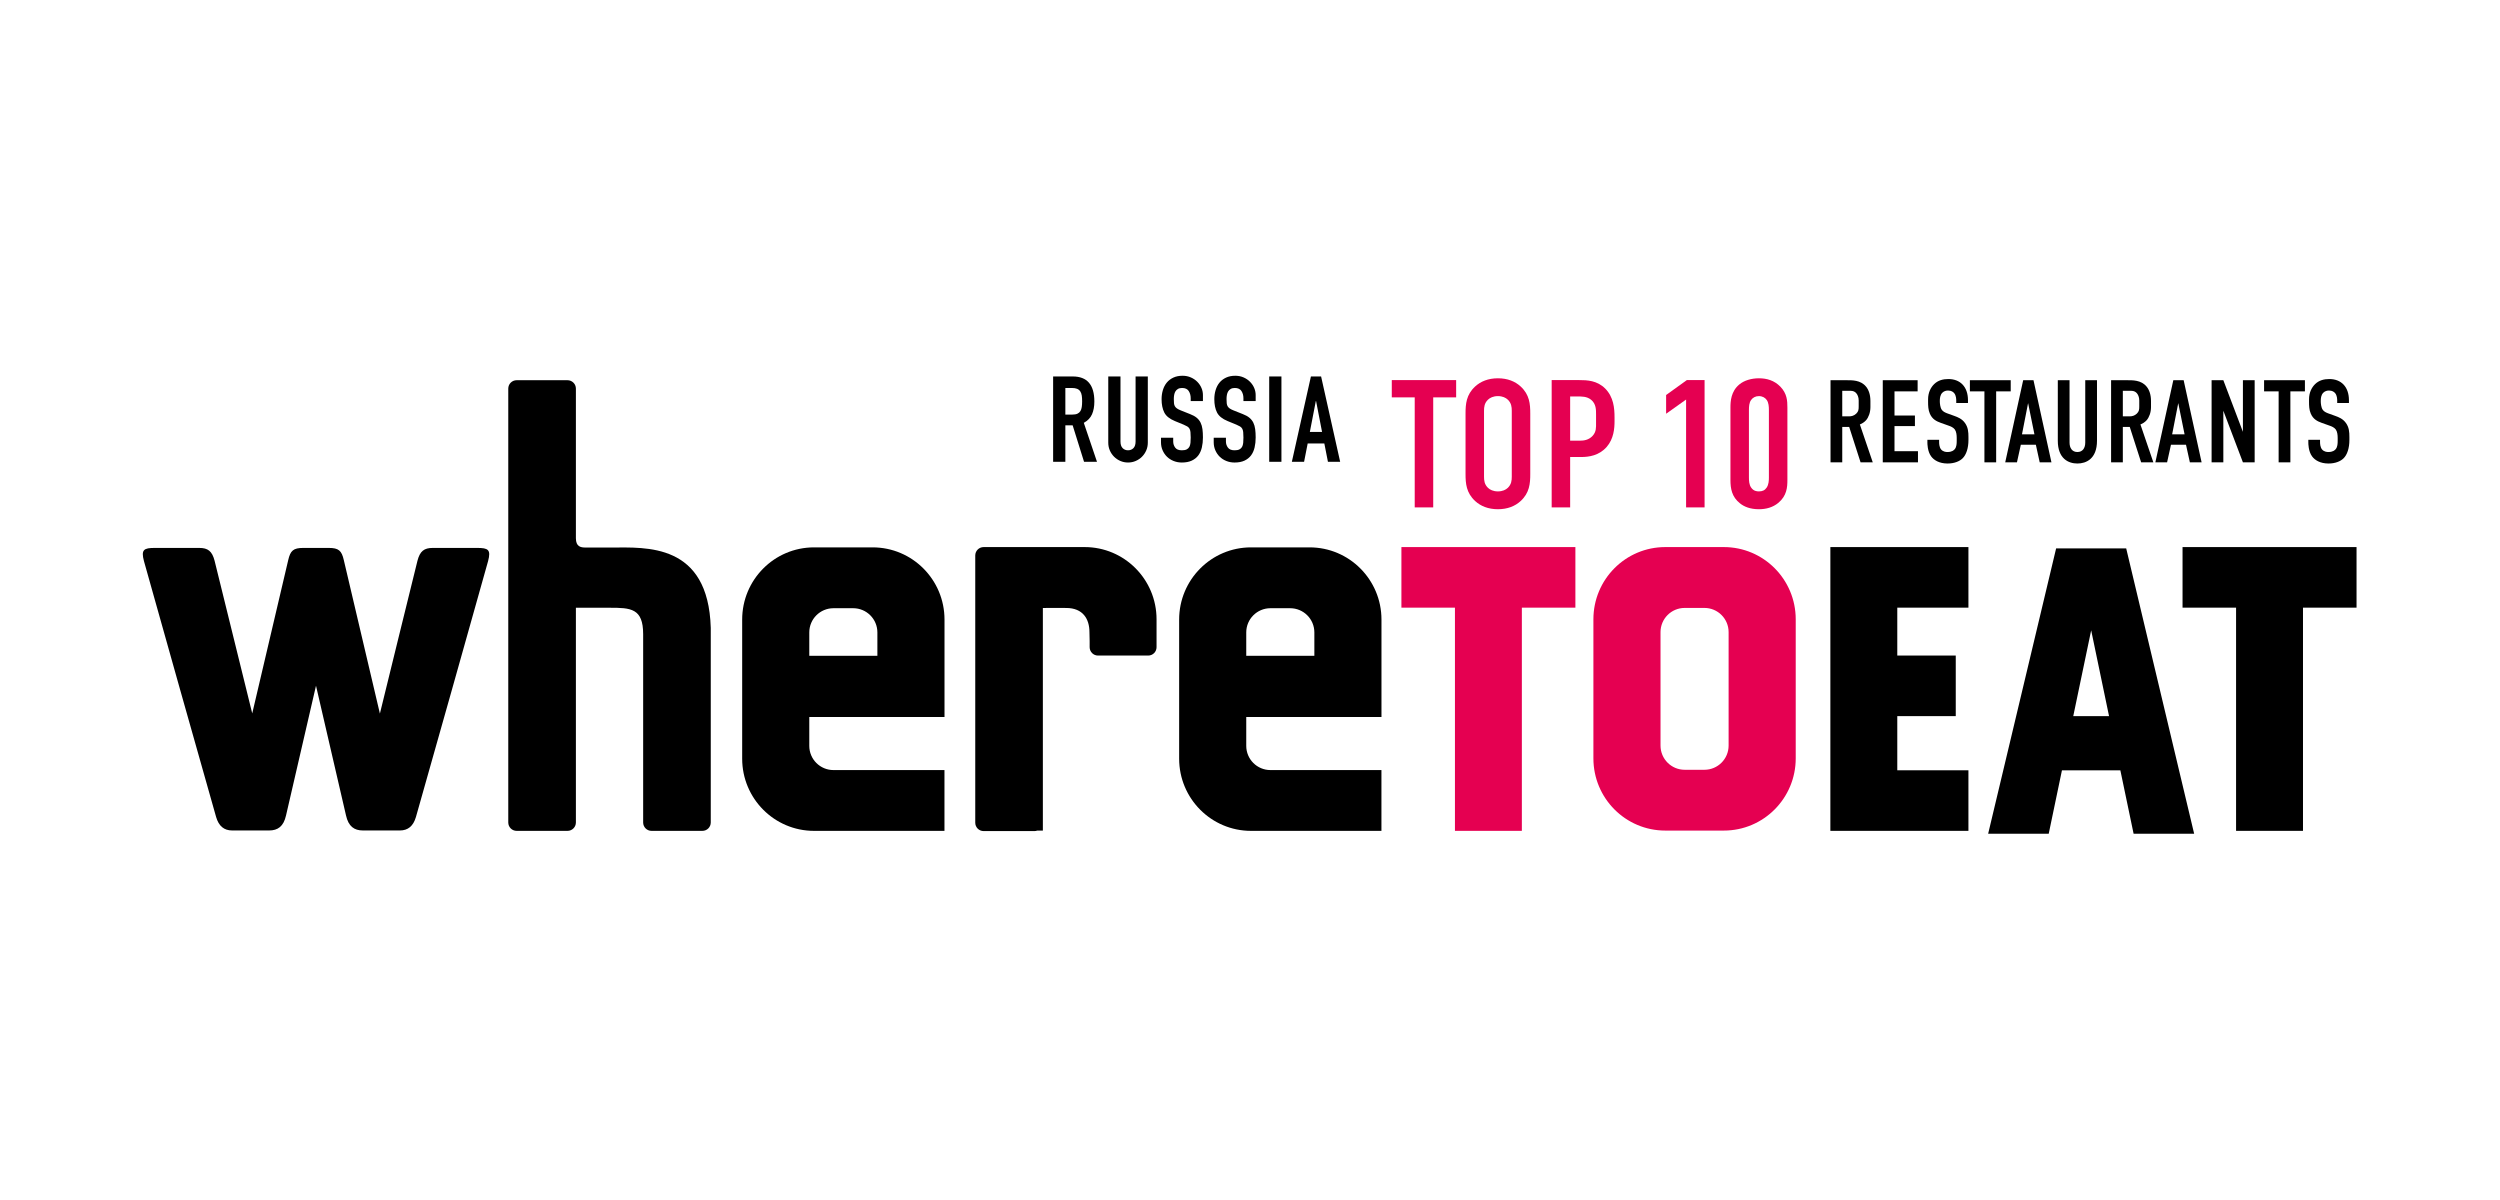 <?xml version="1.0" encoding="UTF-8"?> <svg xmlns="http://www.w3.org/2000/svg" width="1246" height="598" viewBox="0 0 1246 598" fill="none"><path d="M859.166 272.663H829.97C810.19 272.663 794.151 288.774 794.151 308.656V377.972C794.151 397.85 810.19 413.961 829.97 413.961H859.166C878.951 413.961 894.989 397.85 894.989 377.972V308.656C894.989 288.774 878.951 272.663 859.166 272.663ZM861.538 371.602C861.538 378.258 856.141 383.659 849.481 383.659H839.655C832.995 383.659 827.602 378.258 827.602 371.602V315.048C827.602 308.392 832.995 302.99 839.655 302.99H849.481C856.141 302.99 861.538 308.392 861.538 315.048V371.602Z" fill="#E50051"></path><path d="M785.174 272.663H698.464V302.854H725.143V414.097H758.491V302.854H785.174V272.663Z" fill="#E50051"></path><path d="M237.827 273.085C233.266 273.085 220.014 273.085 215.718 273.085C211.421 273.085 209.309 274.647 208.063 279.481C207.052 283.38 189.341 355.653 189.341 355.653C189.341 355.653 172.445 283.88 171.357 279.156C170.269 274.425 168.827 273.085 163.823 273.085C163.187 273.085 162.398 273.085 161.514 273.085C158.737 273.085 155.793 273.085 153.489 273.085C152.614 273.085 151.825 273.085 151.185 273.085C146.184 273.085 144.738 274.425 143.646 279.156C142.562 283.88 125.713 355.559 125.713 355.559C125.713 355.559 107.951 283.38 106.953 279.481C105.703 274.647 103.595 273.085 99.294 273.085C94.998 273.085 81.737 273.085 77.176 273.085C71.651 273.085 70.243 273.968 71.736 279.613C73.025 284.485 106.385 402.658 107.712 407.198C109.035 411.733 111.672 413.905 115.708 413.905C119.748 413.905 129.839 413.905 134.135 413.905C138.445 413.905 141.342 411.912 142.566 406.387C143.603 401.728 157.495 341.769 157.495 341.769C157.495 341.769 171.413 401.719 172.445 406.387C173.661 411.912 176.571 413.905 180.872 413.905C185.168 413.905 195.268 413.905 199.304 413.905C203.34 413.905 205.968 411.733 207.299 407.198C208.622 402.658 241.991 284.485 243.271 279.613C244.765 273.968 243.357 273.085 237.827 273.085Z" fill="black"></path><path d="M354.246 312.949C353.022 270.393 321.79 272.889 304.749 272.889C298.763 272.889 294.62 272.889 291.762 272.889C289.428 272.889 287.026 272.45 287.026 268.234C287.026 264.023 287.026 193.675 287.026 193.675C287.026 191.371 285.148 189.498 282.844 189.498H257.501C255.192 189.498 253.319 191.371 253.319 193.675V409.92C253.319 412.237 255.192 414.102 257.501 414.102H282.844C285.148 414.102 287.026 412.237 287.026 409.92V302.905H302.245H302.415C302.898 302.867 303.38 302.905 303.875 302.905C314.4 302.905 320.549 303.169 320.549 316.068C320.549 316.571 320.587 320.658 320.549 321.141V321.213V409.92C320.549 412.237 322.417 414.102 324.726 414.102H350.065C352.378 414.102 354.246 412.237 354.246 409.92V313.529C354.246 313.333 354.28 313.136 354.246 312.949Z" fill="black"></path><path d="M434.916 272.807H405.724C385.935 272.807 369.901 288.922 369.901 308.8V378.12C369.901 397.994 385.935 414.104 405.724 414.104H416.775H434.916H470.722V383.786H470.257H425.598H416.775V383.803H415.409C408.749 383.803 403.347 378.406 403.347 371.75V357.367H470.743V357.328V326.848V308.8C470.743 288.922 454.701 272.807 434.916 272.807ZM437.288 326.848H403.347V315.191C403.347 308.531 408.749 303.134 415.409 303.134H425.231C431.887 303.134 437.288 308.531 437.288 315.191V326.848Z" fill="black"></path><path d="M652.699 272.807H623.511C603.723 272.807 587.685 288.922 587.685 308.8V378.12C587.685 397.994 603.723 414.104 623.511 414.104H634.558H652.699H688.509V383.786H688.044H643.39H634.558V383.803H633.192C626.532 383.803 621.131 378.406 621.131 371.75V357.367H688.526V357.328V326.848V308.8C688.526 288.922 672.488 272.807 652.699 272.807ZM655.076 326.848H621.131V315.191C621.131 308.531 626.532 303.134 633.192 303.134H643.014C649.674 303.134 655.076 308.531 655.076 315.191V326.848Z" fill="black"></path><path d="M540.602 272.663H515.583H512.02H490.252C487.935 272.663 486.066 274.536 486.066 276.844V410.036C486.066 412.348 487.935 414.213 490.252 414.213H515.583C516.074 414.213 516.539 414.115 516.974 413.961H519.764V303.012C519.764 303.012 531.523 303.003 531.374 303.012C539.779 303.012 542.979 308.541 542.979 315.048L543.077 319.472V322.553C543.077 324.861 544.946 326.734 547.258 326.734H572.248C574.561 326.734 576.425 324.861 576.425 322.553V319.472V310.03V308.656C576.425 288.774 560.387 272.663 540.602 272.663Z" fill="black"></path><path d="M1174.5 272.663H1087.78V302.854H1114.46V414.097H1147.81V302.854H1174.5V272.663Z" fill="black"></path><path d="M981.063 302.854V272.663H912.255V287.366V302.854V326.725V356.916V383.911V414.097H945.607H981.063V383.911H945.607V356.916H974.748V326.725H945.607V302.854H981.063Z" fill="black"></path><path d="M1063.39 415.544H1093.57L1059.7 273.333H1050.75H1033.72H1024.77L990.892 415.544H1021.08L1027.67 383.95H1056.79L1063.39 415.544ZM1033.31 356.92L1042.24 314.148L1051.15 356.92H1033.31Z" fill="black"></path><path d="M919.991 189.499C922.977 189.499 927.304 189.329 930.051 192.717C931.4 194.355 932.215 196.812 932.215 199.85V202.948C932.215 205.58 931.28 208.038 930.051 209.437C929.172 210.432 928.003 211.136 926.954 211.545L933.384 230.433H927.304L921.633 212.774H918.177V230.433H912.332V189.499H919.991ZM918.177 207.513H921.514C922.798 207.513 924.027 207.219 925.14 206.165C926.309 205.056 926.369 204.061 926.369 202.483V199.556C926.369 197.977 925.78 196.574 925.021 195.814C923.852 194.645 922.448 194.764 921.219 194.764H918.177V207.513Z" fill="black"></path><path d="M938.372 189.498H955.742V195.057H944.217V207.098H954.398V212.363H944.217V224.877H955.916V230.432H938.372V189.498Z" fill="black"></path><path d="M974.994 199.734C974.994 198.855 974.934 197.161 974 195.988C973.471 195.348 972.592 194.644 970.898 194.644C970.083 194.644 968.97 194.819 968.031 195.758C966.922 196.927 966.802 198.561 966.802 199.909C966.802 201.018 966.981 203.066 967.741 204.176C968.389 205.174 969.55 205.639 970.429 205.989L974 207.278C975.754 207.918 977.797 208.677 979.316 210.785C980.899 212.948 981.078 215.286 981.078 217.859V219.263C981.078 223.414 979.965 226.571 978.262 228.325C976.748 229.904 974.06 231.017 970.664 231.017C966.516 231.017 963.828 229.319 962.48 227.45C960.611 224.933 960.611 221.076 960.611 220.551V219.203H966.457V220.316C966.457 221.251 966.576 222.889 967.391 223.939C968.389 225.168 969.844 225.287 970.604 225.287C972.831 225.287 973.821 224.408 974.286 223.824C975.169 222.714 975.229 221.016 975.229 219.787V218.268C975.229 216.865 975.05 215.111 974.286 214.057C973.526 213.008 972.127 212.479 971.483 212.248L967.216 210.725C965.108 209.966 963.005 208.916 961.84 206.164C961.017 204.295 960.957 202.247 960.957 200.199V199.03C960.957 195.638 962.305 193.07 963.999 191.431C965.928 189.558 968.389 188.914 971.073 188.914C976.923 188.914 980.839 192.716 980.839 199.5V200.844H974.994V199.734Z" fill="black"></path><path d="M1002.14 189.498V195.057H994.887V230.432H989.038V195.057H981.793V189.498H1002.14Z" fill="black"></path><path d="M1016.59 230.432L1014.67 221.66H1007.18L1005.25 230.432H999.403L1008.35 189.498H1013.49L1022.44 230.432H1016.59ZM1010.8 200.903L1007.76 216.455H1013.96L1010.8 200.903Z" fill="black"></path><path d="M1031.46 189.498V220.551C1031.46 223.358 1032.8 225.287 1035.38 225.287C1037.95 225.287 1039.29 223.358 1039.29 220.551V189.498H1045.14V219.672C1045.14 228.678 1039.75 231.017 1035.38 231.017C1030.99 231.017 1025.61 228.678 1025.61 219.672V189.498H1031.46Z" fill="black"></path><path d="M1059.83 189.499C1062.82 189.499 1067.14 189.329 1069.89 192.717C1071.24 194.355 1072.06 196.812 1072.06 199.85V202.948C1072.06 205.58 1071.12 208.038 1069.89 209.437C1069.01 210.432 1067.84 211.136 1066.79 211.545L1073.23 230.433H1067.14L1061.47 212.774H1058.02V230.433H1052.17V189.499H1059.83ZM1058.02 207.513H1061.35C1062.64 207.513 1063.87 207.219 1064.98 206.165C1066.15 205.056 1066.21 204.061 1066.21 202.483V199.556C1066.21 197.977 1065.62 196.574 1064.86 195.814C1063.7 194.645 1062.29 194.764 1061.06 194.764H1058.02V207.513Z" fill="black"></path><path d="M1091.43 230.432L1089.5 221.66H1082.01L1080.08 230.432H1074.23L1083.18 189.498H1088.33L1097.28 230.432H1091.43ZM1085.64 200.903L1082.6 216.455H1088.79L1085.64 200.903Z" fill="black"></path><path d="M1108.11 189.498L1117.87 215.23V189.498H1123.72V230.432H1117.87L1108.11 204.7V230.432H1102.26V189.498H1108.11Z" fill="black"></path><path d="M1148.77 189.498V195.057H1141.52V230.432H1135.67V195.057H1128.42V189.498H1148.77Z" fill="black"></path><path d="M1164.86 199.734C1164.86 198.855 1164.8 197.161 1163.87 195.988C1163.33 195.348 1162.46 194.644 1160.76 194.644C1159.95 194.644 1158.84 194.819 1157.9 195.758C1156.78 196.927 1156.67 198.561 1156.67 199.909C1156.67 201.018 1156.85 203.066 1157.61 204.176C1158.25 205.174 1159.42 205.639 1160.29 205.989L1163.87 207.278C1165.62 207.918 1167.66 208.677 1169.18 210.785C1170.77 212.948 1170.94 215.286 1170.94 217.859V219.263C1170.94 223.414 1169.83 226.571 1168.13 228.325C1166.61 229.904 1163.92 231.017 1160.53 231.017C1156.38 231.017 1153.69 229.319 1152.34 227.45C1150.47 224.933 1150.47 221.076 1150.47 220.551V219.203H1156.31V220.316C1156.31 221.251 1156.43 222.889 1157.26 223.939C1158.25 225.168 1159.71 225.287 1160.47 225.287C1162.69 225.287 1163.69 224.408 1164.15 223.824C1165.03 222.714 1165.1 221.016 1165.1 219.787V218.268C1165.1 216.865 1164.92 215.111 1164.15 214.057C1163.39 213.008 1161.99 212.479 1161.35 212.248L1157.08 210.725C1154.97 209.966 1152.87 208.916 1151.7 206.164C1150.88 204.295 1150.82 202.247 1150.82 200.199V199.03C1150.82 195.638 1152.17 193.07 1153.86 191.431C1155.79 189.558 1158.25 188.914 1160.94 188.914C1166.79 188.914 1170.71 192.716 1170.71 199.5V200.844H1164.86V199.734Z" fill="black"></path><path d="M725.744 189.439V198.05H714.314V252.888H705.093V198.05H693.663V189.439H725.744Z" fill="#E50051"></path><path d="M730.425 206.123C730.425 201.319 730.796 196.698 735.216 192.619C737.981 190.08 741.761 188.54 746.557 188.54C751.348 188.54 755.129 190.08 757.889 192.619C762.314 196.698 762.685 201.319 762.685 206.123V236.215C762.685 241.02 762.314 245.64 757.889 249.719C755.129 252.258 751.348 253.798 746.557 253.798C741.761 253.798 737.981 252.258 735.216 249.719C730.796 245.64 730.425 241.02 730.425 236.215V206.123ZM753.465 204.762C753.465 202.859 753.281 200.956 751.532 199.232C750.516 198.238 748.861 197.419 746.557 197.419C744.249 197.419 742.593 198.238 741.578 199.232C739.824 200.956 739.636 202.859 739.636 204.762V237.576C739.636 239.475 739.824 241.378 741.578 243.106C742.593 244.1 744.249 244.915 746.557 244.915C748.861 244.915 750.516 244.1 751.532 243.106C753.281 241.378 753.465 239.475 753.465 237.576V204.762Z" fill="#E50051"></path><path d="M773.353 189.439H787.083C791.051 189.439 795.932 189.619 799.989 193.608C804.226 197.87 804.687 203.396 804.687 208.11V209.924C804.687 213.461 804.32 218.717 800.727 222.796C796.947 227.054 791.972 227.779 788.008 227.779H782.564V252.888H773.353V189.439ZM782.564 219.622H787.548C789.297 219.622 791.789 219.349 793.721 217.266C795.654 215.18 795.471 213.004 795.471 210.743V206.57C795.471 204.394 795.565 201.313 792.983 199.227C790.863 197.508 788.277 197.597 785.79 197.597H782.564V219.622Z" fill="#E50051"></path><path d="M840.35 199.137L830.392 206.207V196.872L840.717 189.439H849.562V252.888H840.35V199.137Z" fill="#E50051"></path><path d="M862.453 203.132C862.453 199.958 862.722 195.064 866.873 191.621C869.361 189.534 873.043 188.54 876.64 188.54C880.603 188.54 884.294 189.624 887.332 192.709C890.651 196.152 890.839 199.689 890.839 203.132V239.206C890.839 242.829 890.562 247.091 886.316 250.628C883.552 252.894 880.236 253.798 876.64 253.798C872.309 253.798 869.267 252.527 867.245 250.897C863.093 247.633 862.453 243.464 862.453 239.206V203.132ZM881.619 204.399C881.619 202.769 881.529 200.683 880.514 199.322C879.78 198.238 878.393 197.419 876.64 197.419C874.984 197.419 873.598 198.148 872.774 199.322C871.759 200.683 871.665 202.675 871.665 204.399V237.935C871.665 239.658 871.759 241.561 872.774 243.012C873.969 244.736 875.535 244.915 876.64 244.915C878.393 244.915 879.592 244.373 880.514 243.012C881.529 241.472 881.619 239.569 881.619 237.935V204.399Z" fill="#E50051"></path><path d="M524.877 187.631H534.673C541.843 187.631 545.427 191.793 545.427 200.114C545.427 202.585 545.039 204.706 544.26 206.477C543.485 208.247 542.123 209.672 540.168 210.747L546.739 230.16H540.289L534.614 212.001H530.973V230.16H524.877V187.631ZM530.973 206.627H534.435C535.51 206.627 536.369 206.477 537.006 206.177C537.639 205.881 538.131 205.452 538.469 204.893C538.806 204.335 539.035 203.652 539.156 202.835C539.273 202.018 539.335 201.072 539.335 199.997C539.335 198.922 539.273 197.977 539.156 197.16C539.035 196.343 538.785 195.647 538.406 195.068C538.031 194.489 537.502 194.064 536.827 193.785C536.148 193.506 535.252 193.364 534.135 193.364H530.973V206.627Z" fill="black"></path><path d="M572.07 220.601C572.07 221.997 571.807 223.293 571.291 224.485C570.774 225.68 570.07 226.726 569.17 227.622C568.274 228.518 567.232 229.226 566.036 229.743C564.841 230.26 563.566 230.518 562.211 230.518C560.857 230.518 559.587 230.26 558.391 229.743C557.195 229.226 556.149 228.518 555.253 227.622C554.357 226.726 553.649 225.68 553.132 224.485C552.616 223.293 552.357 221.997 552.357 220.601V187.631H558.449V220.006C558.449 221.518 558.807 222.635 559.524 223.351C560.241 224.068 561.136 224.426 562.211 224.426C563.286 224.426 564.182 224.068 564.899 223.351C565.616 222.635 565.974 221.518 565.974 220.006V187.631H572.07V220.601Z" fill="black"></path><path d="M599.541 199.88H593.449V198.505C593.449 197.114 593.12 195.91 592.462 194.893C591.807 193.876 590.703 193.368 589.149 193.368C588.312 193.368 587.624 193.53 587.087 193.847C586.549 194.168 586.132 194.572 585.832 195.072C585.532 195.568 585.324 196.147 585.207 196.805C585.087 197.46 585.028 198.147 585.028 198.864C585.028 199.701 585.057 200.41 585.116 200.985C585.174 201.564 585.324 202.06 585.566 202.48C585.803 202.897 586.153 203.264 586.612 203.585C587.066 203.901 587.695 204.222 588.491 204.539L593.149 206.393C594.503 206.91 595.599 207.518 596.437 208.214C597.27 208.91 597.92 209.726 598.378 210.664C598.832 211.597 599.145 212.672 599.303 213.889C599.462 215.101 599.541 216.484 599.541 218.039C599.541 219.83 599.362 221.493 599.003 223.026C598.645 224.559 598.057 225.876 597.241 226.968C596.424 228.063 595.341 228.93 593.987 229.568C592.632 230.205 590.978 230.522 589.028 230.522C587.553 230.522 586.182 230.263 584.907 229.747C583.633 229.23 582.537 228.522 581.62 227.626C580.703 226.73 579.978 225.664 579.441 224.43C578.903 223.197 578.637 221.864 578.637 220.426V218.159H584.728V220.068C584.728 221.184 585.057 222.189 585.712 223.084C586.37 223.98 587.474 224.43 589.028 224.43C590.066 224.43 590.87 224.28 591.449 223.98C592.024 223.684 592.462 223.264 592.762 222.726C593.062 222.189 593.249 221.522 593.328 220.726C593.407 219.93 593.449 219.055 593.449 218.097C593.449 216.984 593.407 216.068 593.328 215.351C593.249 214.634 593.082 214.055 592.82 213.618C592.562 213.18 592.203 212.822 591.745 212.543C591.287 212.264 590.682 211.968 589.924 211.647L585.566 209.855C582.937 208.78 581.174 207.355 580.278 205.585C579.383 203.814 578.933 201.593 578.933 198.926C578.933 197.33 579.153 195.818 579.591 194.385C580.028 192.951 580.674 191.718 581.533 190.681C582.387 189.647 583.474 188.818 584.787 188.201C586.103 187.585 587.632 187.276 589.387 187.276C590.899 187.276 592.282 187.556 593.537 188.114C594.795 188.672 595.87 189.406 596.766 190.322C597.662 191.239 598.349 192.264 598.824 193.397C599.303 194.535 599.541 195.697 599.541 196.893V199.88Z" fill="black"></path><path d="M625.824 199.88H619.728V198.505C619.728 197.114 619.403 195.91 618.745 194.893C618.087 193.876 616.983 193.368 615.428 193.368C614.595 193.368 613.908 193.53 613.37 193.847C612.833 194.168 612.412 194.572 612.116 195.072C611.816 195.568 611.608 196.147 611.487 196.805C611.366 197.46 611.308 198.147 611.308 198.864C611.308 199.701 611.337 200.41 611.399 200.985C611.458 201.564 611.608 202.06 611.845 202.48C612.083 202.897 612.433 203.264 612.891 203.585C613.349 203.901 613.974 204.222 614.774 204.539L619.433 206.393C620.787 206.91 621.883 207.518 622.716 208.214C623.553 208.91 624.199 209.726 624.658 210.664C625.116 211.597 625.424 212.672 625.582 213.889C625.741 215.101 625.824 216.484 625.824 218.039C625.824 219.83 625.645 221.493 625.287 223.026C624.928 224.559 624.341 225.876 623.524 226.968C622.708 228.063 621.62 228.93 620.27 229.568C618.912 230.205 617.262 230.522 615.312 230.522C613.837 230.522 612.462 230.263 611.187 229.747C609.912 229.23 608.82 228.522 607.904 227.626C606.987 226.73 606.262 225.664 605.724 224.43C605.187 223.197 604.916 221.864 604.916 220.426V218.159H611.008V220.068C611.008 221.184 611.337 222.189 611.995 223.084C612.653 223.98 613.758 224.43 615.312 224.43C616.345 224.43 617.153 224.28 617.728 223.98C618.308 223.684 618.745 223.264 619.045 222.726C619.341 222.189 619.533 221.522 619.612 220.726C619.691 219.93 619.728 219.055 619.728 218.097C619.728 216.984 619.691 216.068 619.612 215.351C619.533 214.634 619.362 214.055 619.103 213.618C618.845 213.18 618.487 212.822 618.028 212.543C617.57 212.264 616.962 211.968 616.208 211.647L611.845 209.855C609.216 208.78 607.454 207.355 606.558 205.585C605.662 203.814 605.216 201.593 605.216 198.926C605.216 197.33 605.433 195.818 605.874 194.385C606.312 192.951 606.958 191.718 607.812 190.681C608.67 189.647 609.753 188.818 611.07 188.201C612.383 187.585 613.916 187.276 615.67 187.276C617.183 187.276 618.566 187.556 619.82 188.114C621.074 188.672 622.149 189.406 623.045 190.322C623.941 191.239 624.628 192.264 625.108 193.397C625.582 194.535 625.824 195.697 625.824 196.893V199.88Z" fill="black"></path><path d="M632.574 187.631H638.666V230.16H632.574V187.631Z" fill="black"></path><path d="M653.361 187.631H658.436L667.936 230.16H661.844L660.049 221.022H651.749L649.957 230.16H643.861L653.361 187.631ZM655.928 199.877H655.811L652.824 215.289H658.915L655.928 199.877Z" fill="black"></path></svg> 